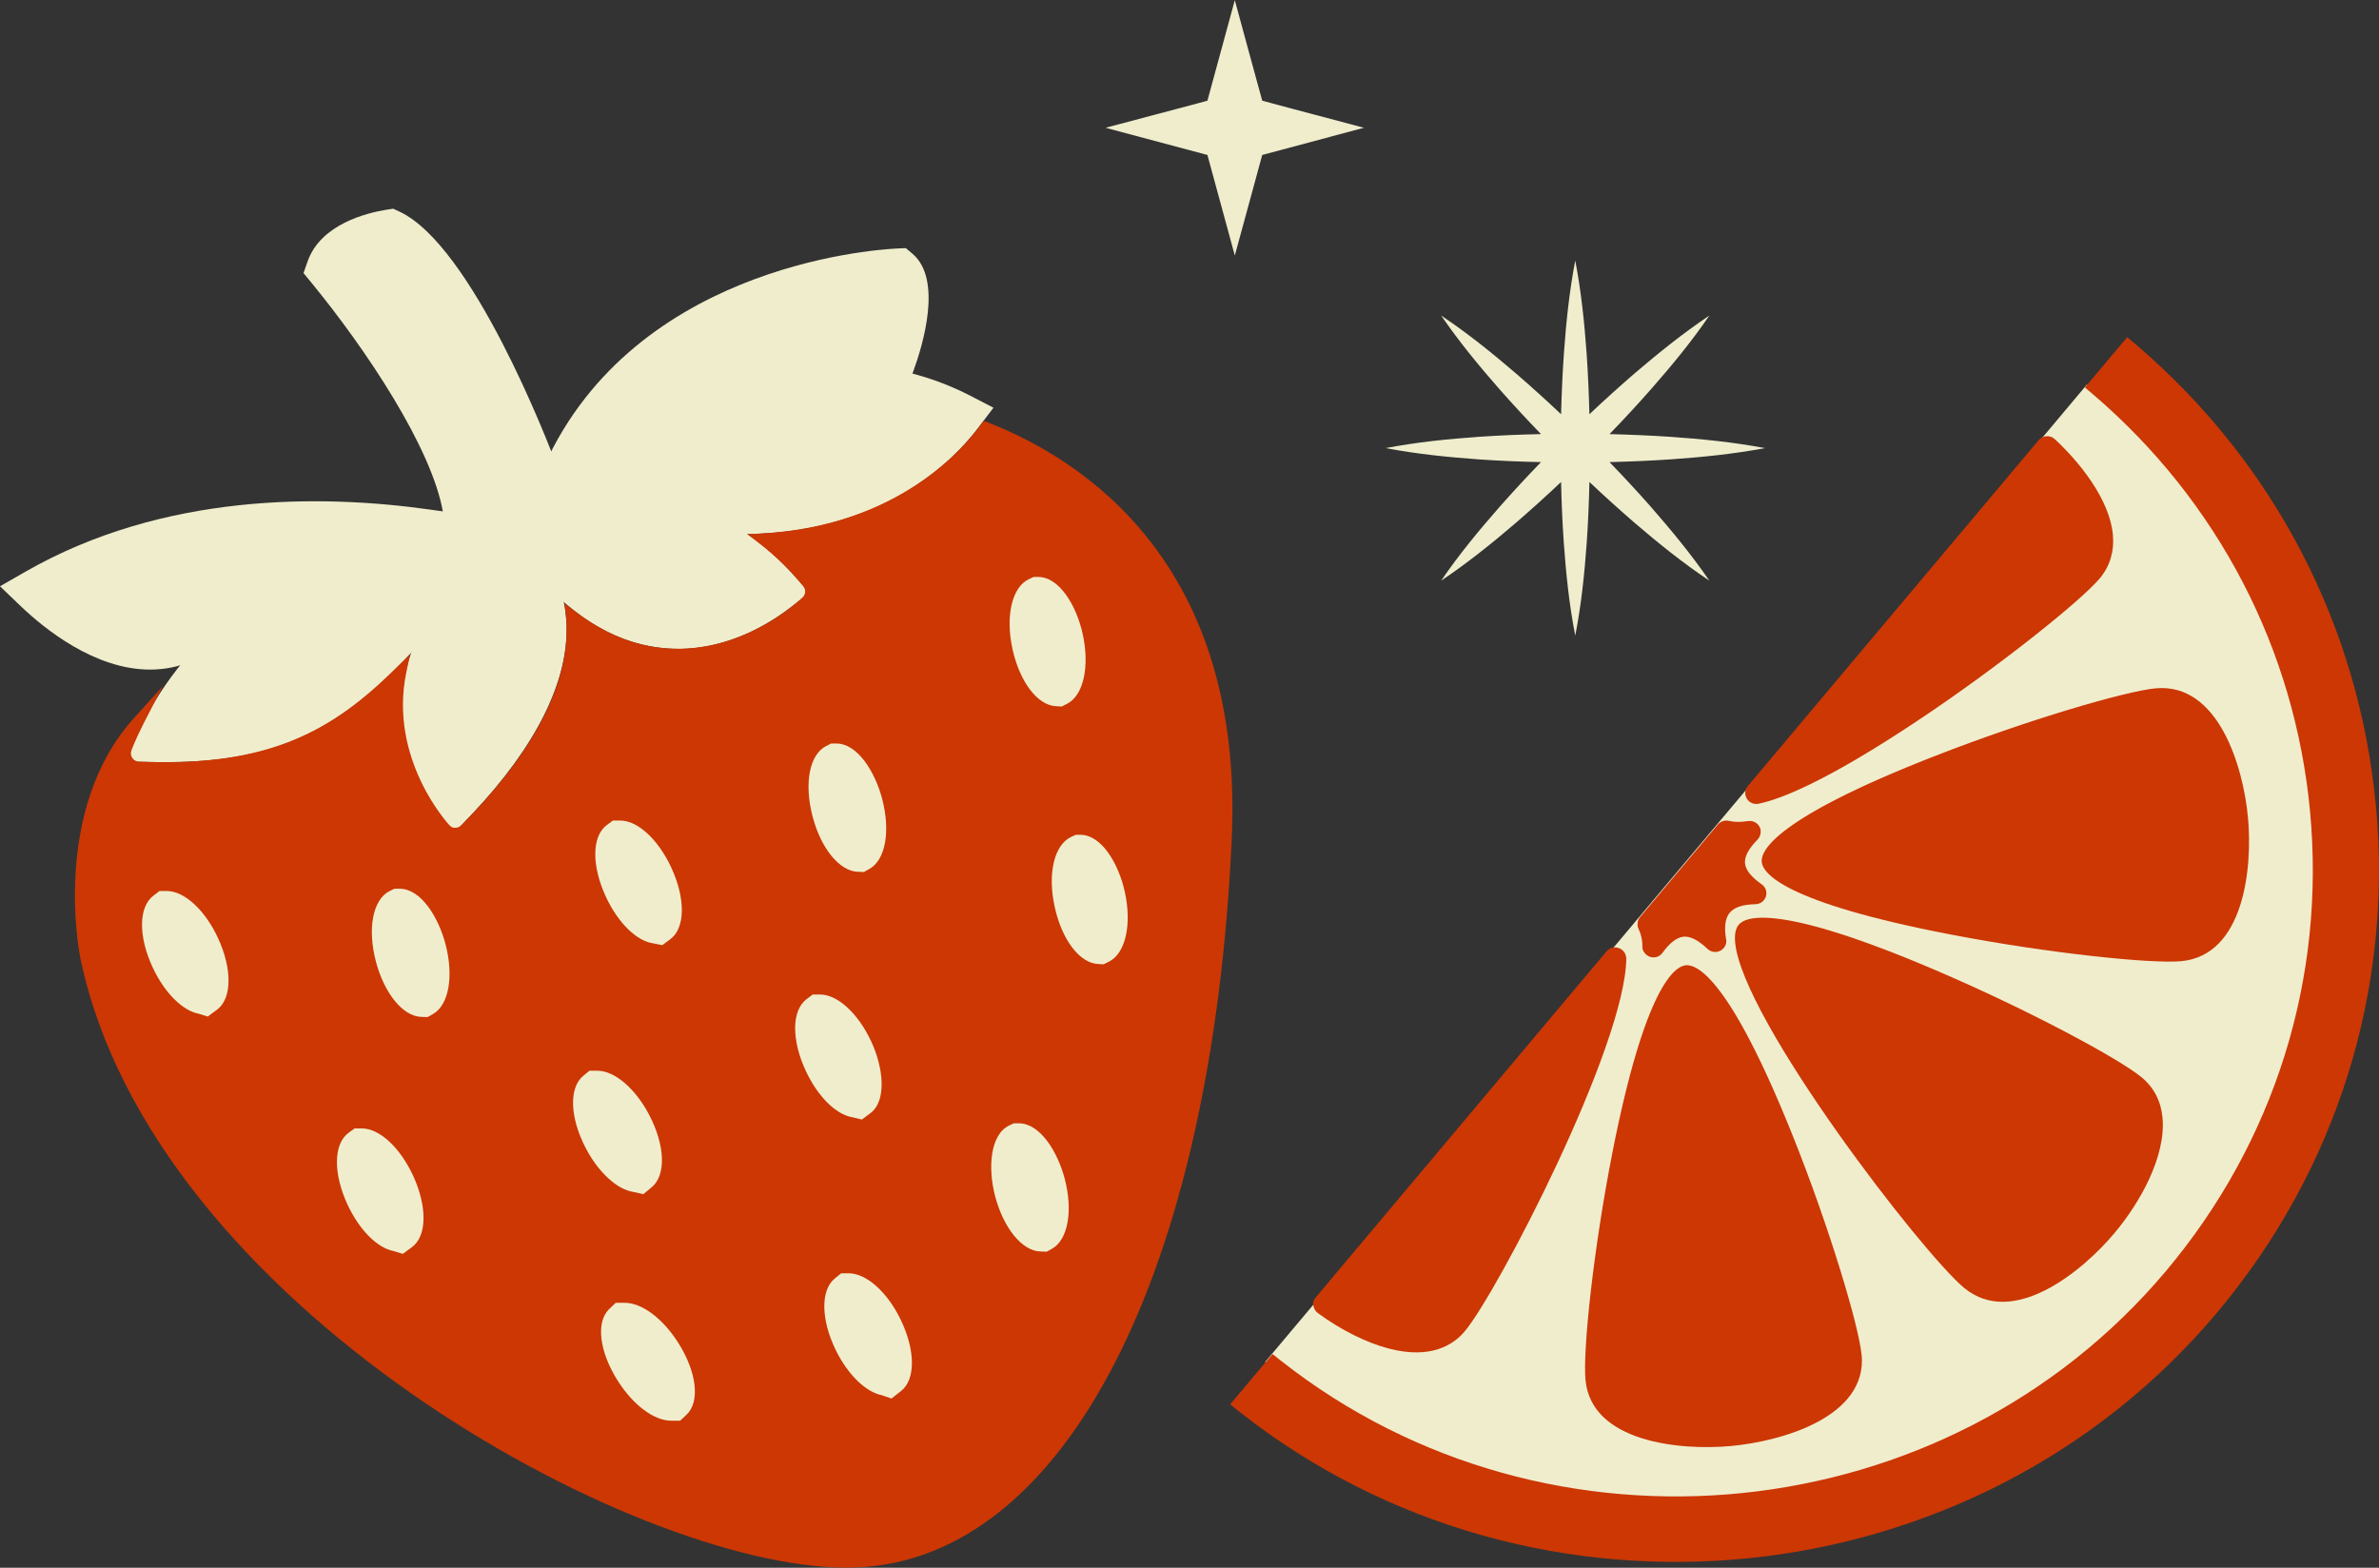 <svg xmlns="http://www.w3.org/2000/svg" width="88" height="58" viewBox="0 0 88 58" fill="none"><rect x="0" y="0" width="88" height="58" fill="#333333" stroke="none"/><g clip-path="url(#clip0_189_1033)"><path d="M59.536 17.096C60.284 17.077 61.031 17.046 61.778 16.996C62.948 16.915 64.118 16.798 65.287 16.578C64.118 16.358 62.948 16.241 61.778 16.16C61.031 16.11 60.284 16.079 59.536 16.06C60.053 15.526 60.558 14.981 61.05 14.424C61.817 13.55 62.564 12.649 63.23 11.674C62.244 12.335 61.336 13.07 60.448 13.828C59.885 14.316 59.333 14.814 58.793 15.325C58.774 14.586 58.742 13.848 58.692 13.109C58.609 11.952 58.492 10.796 58.269 9.64C58.046 10.796 57.929 11.952 57.847 13.109C57.796 13.848 57.764 14.586 57.745 15.325C57.205 14.814 56.653 14.316 56.09 13.828C55.206 13.07 54.294 12.331 53.309 11.674C53.978 12.649 54.721 13.55 55.488 14.424C55.981 14.981 56.485 15.526 57.002 16.06C56.254 16.075 55.507 16.106 54.764 16.156C53.594 16.238 52.425 16.354 51.255 16.578C52.425 16.802 53.594 16.915 54.764 17C55.511 17.05 56.258 17.081 57.002 17.096C56.485 17.63 55.981 18.175 55.488 18.732C54.721 19.606 53.974 20.507 53.309 21.482C54.294 20.821 55.206 20.086 56.09 19.328C56.653 18.84 57.205 18.342 57.745 17.831C57.761 18.57 57.792 19.308 57.843 20.047C57.925 21.204 58.042 22.36 58.269 23.516C58.496 22.36 58.613 21.204 58.696 20.047C58.746 19.308 58.778 18.57 58.793 17.831C59.333 18.342 59.885 18.84 60.448 19.328C61.332 20.086 62.244 20.825 63.23 21.482C62.56 20.507 61.817 19.61 61.05 18.732C60.558 18.175 60.053 17.63 59.536 17.096Z" fill="#F0EDCD"></path><path d="M40.896 4.727L44.264 3.834L44.663 3.725L45.676 0.005L46.158 1.78L46.69 3.725L47.773 4.016L50.453 4.727L46.69 5.733L46.134 7.775L45.676 9.453L44.663 5.733L40.896 4.727Z" fill="#F0EDCD"></path><path d="M17.455 20.519C16.962 21.044 16.505 21.547 16.071 22.023C12.925 25.477 11.177 27.472 5.892 27.387C6.713 25.608 9.655 20.789 17.451 20.519H17.455Z" fill="#F0EDCD"></path><path d="M6.212 28.196C6.103 28.196 5.993 28.196 5.88 28.196L4.624 28.176L5.144 27.047C6.122 24.935 9.279 19.989 17.424 19.706L19.396 19.637L18.054 21.068C17.639 21.509 17.252 21.934 16.88 22.34L16.563 22.688C13.559 25.991 11.552 28.196 6.208 28.196H6.212ZM15.425 21.52C10.844 22.243 8.454 24.73 7.292 26.54C11.083 26.289 12.601 24.622 15.347 21.605L15.425 21.52Z" fill="#F0EDCD"></path><path d="M28.757 21.822C28.092 22.336 26.566 23.334 24.72 23.179C23.21 23.067 21.774 22.231 20.44 20.7C20.252 20.394 20.065 20.178 19.936 20.042C21.258 19.412 25.291 17.973 28.753 21.822H28.757Z" fill="#F0EDCD"></path><path d="M25.103 24.007C24.955 24.007 24.802 23.999 24.649 23.987C22.924 23.86 21.297 22.931 19.818 21.23L19.74 21.125C19.587 20.878 19.439 20.704 19.341 20.599L18.57 19.795L19.58 19.311C20.894 18.685 25.487 16.968 29.367 21.28L29.946 21.926L29.262 22.459C28.491 23.055 26.973 24.007 25.103 24.007ZM21.258 20.39C22.384 21.613 23.566 22.278 24.779 22.371C25.831 22.456 26.782 22.096 27.474 21.698C25.193 19.667 22.776 19.907 21.254 20.39H21.258Z" fill="#F0EDCD"></path><path d="M20.131 23.133C20.201 25.005 19.079 27.217 16.872 29.553C16.188 28.613 14.846 26.204 16.47 23.342C16.861 22.653 17.831 21.621 19.047 20.596C19.235 20.847 19.427 21.083 19.619 21.307C19.861 21.717 20.104 22.325 20.135 23.133H20.131Z" fill="#F0EDCD"></path><path d="M16.79 30.825L16.207 30.025C15.452 28.988 13.895 26.227 15.753 22.943C16.192 22.17 17.197 21.091 18.515 19.977L19.184 19.412L19.708 20.108C19.888 20.348 20.068 20.572 20.244 20.777L20.33 20.897C20.71 21.543 20.925 22.305 20.956 23.098C21.035 25.183 19.834 27.607 17.475 30.102L16.794 30.821L16.79 30.825ZM18.942 21.771C17.971 22.657 17.404 23.349 17.185 23.74C16.168 25.534 16.485 27.105 17.001 28.188C18.57 26.327 19.368 24.602 19.313 23.168C19.294 22.653 19.169 22.185 18.942 21.775V21.771Z" fill="#F0EDCD"></path><path d="M19.806 17.46C19.564 18.032 19.352 18.639 19.18 19.293C19.18 19.293 19.172 19.293 19.169 19.297C18.836 19.204 18.148 19.026 17.197 18.848C16.653 15.592 12.992 10.966 12.146 9.941C12.495 8.94 13.985 8.63 14.419 8.561C16.446 9.504 18.922 15.124 19.802 17.46H19.806Z" fill="#F0EDCD"></path><path d="M19.224 20.155L18.95 20.077C18.555 19.969 17.905 19.803 17.049 19.644L16.485 19.54L16.391 18.979C15.992 16.581 13.516 12.888 11.513 10.451L11.227 10.103L11.376 9.678C11.857 8.289 13.579 7.875 14.294 7.759L14.545 7.721L14.776 7.829C17.459 9.078 20.268 16.353 20.577 17.181L20.691 17.482L20.565 17.78C20.335 18.318 20.139 18.898 19.979 19.505L19.885 19.857L19.49 20.054L19.227 20.163L19.224 20.155ZM17.894 18.155C18.16 18.209 18.398 18.264 18.613 18.314C18.711 18.016 18.813 17.726 18.926 17.444C17.628 14.079 15.648 10.32 14.283 9.407C13.86 9.504 13.426 9.67 13.164 9.887C14.447 11.503 17.15 15.158 17.894 18.151V18.155Z" fill="#F0EDCD"></path><path d="M33.009 13.472C27.873 12.598 23.081 15.905 20.737 17.901C23.699 10.777 31.922 10.073 33.22 10.011C33.842 10.541 33.397 12.409 33.009 13.476V13.472Z" fill="#F0EDCD"></path><path d="M18.676 20.719L19.979 17.587C23.171 9.91 32.164 9.244 33.178 9.194L33.506 9.179L33.757 9.391C34.867 10.339 34.144 12.752 33.78 13.746L33.545 14.384L32.868 14.268C28.076 13.452 23.546 16.577 21.273 18.511L18.676 20.719ZM32.708 10.861C31.116 11.024 26.883 11.72 23.855 14.705C26.245 13.34 29.246 12.242 32.438 12.574C32.645 11.843 32.728 11.217 32.708 10.857V10.861Z" fill="#F0EDCD"></path><path d="M35.517 15.363C34.688 16.461 32.016 19.254 26.519 18.925C24.751 18.144 23.03 18.163 21.672 18.434C24.399 16.175 30.044 12.532 35.517 15.359V15.363Z" fill="#F0EDCD"></path><path d="M18.672 19.864L21.144 17.815C24.141 15.332 30.044 11.623 35.896 14.643L36.749 15.084L36.17 15.846C35.196 17.13 32.305 20.085 26.465 19.733L26.316 19.725L26.179 19.663C24.829 19.068 23.366 18.921 21.829 19.23L18.664 19.861L18.672 19.864ZM26.707 18.128C30.658 18.325 32.982 16.817 34.167 15.657C30.568 14.33 26.934 15.811 24.305 17.509C25.134 17.598 25.944 17.803 26.707 18.124V18.128Z" fill="#F0EDCD"></path><path d="M5.121 26.687C4.808 27.29 4.663 27.696 4.659 27.716C4.612 27.867 4.636 28.029 4.726 28.16C4.815 28.288 4.964 28.369 5.125 28.377C5.453 28.393 5.77 28.396 6.079 28.396C10.382 28.396 12.612 27.016 14.826 24.827C14.134 28.153 16.442 30.636 16.469 30.663C16.567 30.763 16.677 30.837 16.841 30.821C16.978 30.821 17.111 30.767 17.205 30.671C19.931 27.925 21.261 25.36 21.156 23.055C21.156 22.955 21.144 22.862 21.136 22.765C22.243 23.62 23.421 24.096 24.653 24.189C27.599 24.413 29.747 22.324 29.837 22.235C30.02 22.054 30.036 21.76 29.872 21.559C29.328 20.897 28.768 20.367 28.205 19.934C33.244 19.652 35.72 16.836 36.452 15.812C40.191 17.27 45.801 21.114 45.351 31.011C44.624 46.976 39.257 57.488 31.671 57.786C31.546 57.79 31.421 57.794 31.292 57.794C23.128 57.794 5.778 47.966 3.172 35.404C3.161 35.343 2.104 30.013 5.121 26.683V26.687Z" fill="#CC3704"></path><path d="M31.292 57.995C23.405 57.995 5.629 48.249 2.973 35.447C2.961 35.393 1.854 29.986 4.968 26.552L6.02 25.388L5.305 26.78C4.996 27.384 4.855 27.778 4.855 27.786C4.827 27.871 4.843 27.971 4.898 28.045C4.953 28.126 5.039 28.173 5.136 28.177C9.987 28.389 12.334 27.012 14.682 24.684L15.167 24.208L15.03 24.87C14.361 28.087 16.599 30.505 16.622 30.528C16.708 30.617 16.763 30.625 16.822 30.625C16.927 30.625 17.005 30.59 17.064 30.532C19.748 27.828 21.054 25.314 20.953 23.067C20.953 22.971 20.945 22.878 20.933 22.789L20.882 22.317L21.262 22.607C22.337 23.435 23.484 23.903 24.669 23.988C27.435 24.181 29.469 22.309 29.692 22.097C29.805 21.985 29.813 21.811 29.715 21.691C29.218 21.083 28.683 20.561 28.08 20.097L27.65 19.765L28.198 19.734C33.228 19.451 35.662 16.574 36.288 15.696L36.381 15.565L36.53 15.623C40.098 17.015 46.02 20.867 45.563 31.023C44.831 47.104 39.386 57.686 31.687 57.987C31.562 57.991 31.429 57.995 31.3 57.995H31.292ZM4.436 27.96C2.535 31.17 3.364 35.316 3.376 35.362C5.997 47.982 23.519 57.585 31.296 57.589C31.421 57.589 31.546 57.589 31.667 57.581C39.135 57.287 44.428 46.853 45.148 31C45.34 26.776 44.467 19.242 36.522 16.056C35.767 17.057 33.381 19.664 28.73 20.097C29.199 20.495 29.625 20.936 30.032 21.431C30.263 21.71 30.244 22.12 29.981 22.379C29.735 22.611 27.564 24.595 24.638 24.39C23.499 24.305 22.4 23.899 21.363 23.183C21.414 25.512 20.064 28.076 17.35 30.814C17.201 30.961 16.978 31.023 16.778 31.027C16.532 31.027 16.372 30.86 16.317 30.802C16.293 30.779 14.181 28.532 14.525 25.392C12.237 27.534 9.776 28.768 5.113 28.575C4.89 28.567 4.686 28.455 4.553 28.269C4.487 28.177 4.448 28.068 4.432 27.956L4.436 27.96Z" fill="#CC3704"></path><path d="M1.35 21.857C6.38 18.972 12.217 19.154 15.781 19.657C11.857 20.152 9.201 21.795 7.488 23.489L7.405 23.369C5.039 24.986 2.367 22.832 1.35 21.857Z" fill="#F0EDCD"></path><path d="M5.551 24.772C3.501 24.772 1.643 23.26 0.778 22.436L0 21.69L0.939 21.152C6.044 18.225 11.892 18.287 15.898 18.851L21.915 19.702L15.887 20.46C12.718 20.858 10.089 22.069 8.07 24.061L7.378 24.745L7.159 24.436C6.619 24.672 6.079 24.772 5.551 24.772ZM2.793 22.015C3.896 22.842 5.535 23.662 6.94 22.703L7.613 22.243L7.624 22.258C8.602 21.423 9.706 20.727 10.911 20.178C8.309 20.251 5.461 20.731 2.793 22.015Z" fill="#F0EDCD"></path><path d="M31.754 31.44C31.605 31.437 31.112 30.992 30.854 30.006C30.584 28.988 30.823 28.373 30.936 28.319C31.077 28.319 31.574 28.76 31.836 29.754C32.106 30.767 31.871 31.378 31.758 31.44H31.754Z" fill="#F0EDCD"></path><path d="M31.953 32.26L31.722 32.252C31.053 32.225 30.369 31.39 30.06 30.214C29.735 28.98 29.942 27.905 30.568 27.596L30.744 27.507H30.94C31.73 27.511 32.372 28.57 32.63 29.549C32.947 30.752 32.755 31.819 32.157 32.148L31.957 32.26H31.953Z" fill="#F0EDCD"></path><path d="M24.301 34.098C24.117 34.098 23.573 33.719 23.163 32.841C22.717 31.885 22.842 31.239 22.944 31.166C23.135 31.166 23.675 31.545 24.086 32.423C24.532 33.378 24.407 34.024 24.305 34.098H24.301Z" fill="#F0EDCD"></path><path d="M24.497 34.968L24.172 34.902C23.558 34.821 22.866 34.151 22.416 33.185C21.876 32.028 21.888 30.93 22.451 30.52L22.67 30.357H22.944C23.589 30.357 24.344 31.054 24.826 32.086C25.365 33.243 25.354 34.337 24.79 34.751L24.497 34.968Z" fill="#F0EDCD"></path><path d="M15.605 36.809C15.456 36.805 14.963 36.36 14.701 35.374C14.431 34.356 14.67 33.742 14.783 33.684C14.924 33.684 15.421 34.124 15.683 35.118C15.953 36.132 15.718 36.743 15.605 36.809Z" fill="#F0EDCD"></path><path d="M15.805 37.628L15.574 37.62C14.905 37.597 14.22 36.758 13.907 35.582C13.582 34.356 13.79 33.281 14.408 32.968L14.588 32.879H14.787C15.578 32.883 16.219 33.943 16.477 34.921C16.794 36.12 16.602 37.191 16.008 37.52L15.808 37.632L15.805 37.628Z" fill="#F0EDCD"></path><path d="M6.173 33.78C6.365 33.78 6.905 34.159 7.316 35.037C7.761 35.996 7.636 36.638 7.535 36.712C7.347 36.712 6.807 36.333 6.396 35.455C5.95 34.5 6.075 33.854 6.173 33.78Z" fill="#F0EDCD"></path><path d="M7.687 37.609L7.351 37.504C6.752 37.392 6.087 36.731 5.649 35.795C5.113 34.646 5.121 33.552 5.677 33.134L5.899 32.964H6.181C6.827 32.972 7.582 33.668 8.059 34.693C8.599 35.853 8.583 36.951 8.02 37.361L7.687 37.605V37.609Z" fill="#F0EDCD"></path><path d="M39.096 25.318C38.967 25.31 38.482 24.869 38.259 23.848C38.036 22.82 38.298 22.216 38.412 22.166C38.533 22.166 39.026 22.611 39.249 23.64C39.472 24.661 39.214 25.264 39.096 25.322V25.318Z" fill="#F0EDCD"></path><path d="M39.272 26.138L39.053 26.126C38.376 26.091 37.719 25.225 37.453 24.014C37.183 22.777 37.438 21.709 38.067 21.423L38.236 21.346H38.419C39.19 21.353 39.824 22.417 40.051 23.461C40.313 24.668 40.078 25.728 39.472 26.037L39.276 26.138H39.272Z" fill="#F0EDCD"></path><path d="M39.973 31.699C40.094 31.699 40.587 32.144 40.81 33.173C41.033 34.194 40.775 34.797 40.657 34.855C40.528 34.847 40.039 34.407 39.82 33.386C39.593 32.357 39.859 31.753 39.973 31.703V31.699Z" fill="#F0EDCD"></path><path d="M40.833 35.676L40.614 35.664C39.934 35.629 39.276 34.763 39.014 33.552C38.74 32.311 38.999 31.244 39.632 30.957L39.797 30.884H39.977C40.747 30.892 41.381 31.955 41.608 32.999C41.874 34.21 41.631 35.27 41.025 35.575L40.83 35.672L40.833 35.676Z" fill="#F0EDCD"></path><path d="M30.334 37.609C30.525 37.609 31.065 37.988 31.476 38.866C31.922 39.825 31.797 40.468 31.699 40.541H31.695C31.511 40.541 30.968 40.162 30.557 39.284C30.111 38.329 30.236 37.683 30.338 37.609H30.334Z" fill="#F0EDCD"></path><path d="M31.879 41.419L31.546 41.337C30.936 41.245 30.255 40.579 29.809 39.624C29.27 38.471 29.281 37.377 29.841 36.959L30.064 36.793H30.341C30.987 36.797 31.742 37.493 32.223 38.522C32.681 39.5 32.814 40.73 32.188 41.19L31.879 41.419Z" fill="#F0EDCD"></path><path d="M22.099 40.425C22.302 40.425 22.854 40.781 23.292 41.635C23.777 42.571 23.679 43.221 23.581 43.302H23.573C23.378 43.302 22.83 42.946 22.388 42.096C21.903 41.156 22.001 40.506 22.099 40.429V40.425Z" fill="#F0EDCD"></path><path d="M23.796 44.18L23.44 44.099C22.834 44.014 22.134 43.375 21.66 42.463C21.074 41.33 21.042 40.235 21.578 39.798L21.805 39.612H22.102C22.744 39.616 23.515 40.281 24.023 41.264C24.606 42.389 24.641 43.48 24.109 43.921L23.796 44.18Z" fill="#F0EDCD"></path><path d="M13.383 42.56C13.575 42.56 14.115 42.939 14.525 43.816C14.971 44.776 14.846 45.418 14.744 45.491C14.56 45.491 14.017 45.112 13.606 44.234C13.16 43.279 13.285 42.633 13.387 42.56H13.383Z" fill="#F0EDCD"></path><path d="M14.897 46.388L14.556 46.284C13.958 46.168 13.297 45.51 12.859 44.574C12.319 43.414 12.331 42.316 12.898 41.906L13.117 41.747H13.391C14.036 41.751 14.791 42.447 15.272 43.476C15.812 44.636 15.797 45.734 15.233 46.144L14.897 46.388Z" fill="#F0EDCD"></path><path d="M23.108 49.011C23.358 49.011 23.925 49.363 24.399 50.117C24.966 51.01 24.923 51.668 24.833 51.753H24.814C24.583 51.753 24.015 51.401 23.542 50.651C22.979 49.757 23.018 49.1 23.108 49.015V49.011Z" fill="#F0EDCD"></path><path d="M25.162 52.561H24.833C24.188 52.561 23.417 51.977 22.846 51.076C22.165 49.997 22.036 48.906 22.537 48.426L22.776 48.198H23.108C23.746 48.198 24.524 48.782 25.092 49.683C25.776 50.766 25.901 51.857 25.397 52.337L25.158 52.561H25.162Z" fill="#F0EDCD"></path><path d="M31.397 47.924C31.593 47.924 32.145 48.299 32.563 49.157C33.025 50.105 32.915 50.751 32.817 50.828H32.813C32.626 50.828 32.074 50.453 31.652 49.595C31.19 48.651 31.3 48.001 31.397 47.92V47.924Z" fill="#F0EDCD"></path><path d="M32.978 51.741L32.618 51.617C32.023 51.497 31.362 50.859 30.916 49.95C30.361 48.813 30.349 47.722 30.885 47.293L31.116 47.107H31.413C32.055 47.119 32.818 47.8 33.306 48.801C33.866 49.942 33.874 51.037 33.33 51.462L32.978 51.737V51.741Z" fill="#F0EDCD"></path><path d="M37.684 42.366C37.821 42.366 38.322 42.807 38.584 43.801C38.85 44.81 38.619 45.425 38.506 45.487C38.357 45.483 37.864 45.039 37.602 44.052C37.332 43.035 37.571 42.42 37.684 42.362V42.366Z" fill="#F0EDCD"></path><path d="M38.709 46.307L38.482 46.299C37.809 46.28 37.125 45.441 36.812 44.261C36.534 43.213 36.624 41.979 37.328 41.639L37.5 41.558H37.692C38.482 41.562 39.124 42.621 39.382 43.6C39.699 44.803 39.503 45.87 38.912 46.199L38.713 46.311L38.709 46.307Z" fill="#F0EDCD"></path><path d="M75.114 16.698L46.799 50.388L47.456 50.902C57.494 58.796 72.328 57.284 80.532 47.53C84.589 42.703 86.501 36.6 85.919 30.354C85.351 24.286 82.48 18.752 77.829 14.768L77.199 14.223L75.122 16.698H75.114Z" fill="#F0EDCD"></path><path d="M82.746 30.28C82.598 28.675 81.78 25.682 79.773 25.868C78.713 25.964 75.024 27.051 71.675 28.362C65.541 30.76 65.569 31.835 65.569 31.847C65.569 31.858 65.745 32.918 72.215 34.167C75.752 34.852 79.578 35.25 80.638 35.154C82.645 34.972 82.891 31.886 82.742 30.277L82.746 30.28Z" fill="#CC3704"></path><path d="M83.153 30.242C83.329 32.118 83.004 35.347 80.681 35.56C79.589 35.66 75.814 35.277 72.141 34.57C65.956 33.378 65.201 32.295 65.166 31.886C65.127 31.476 65.671 30.277 71.527 27.987C75.004 26.626 78.647 25.566 79.738 25.465C82.062 25.253 82.981 28.37 83.153 30.246V30.242ZM66.042 31.804C66.34 32.071 67.576 32.86 72.297 33.773C75.744 34.438 79.593 34.848 80.606 34.755C82.351 34.597 82.449 31.499 82.34 30.319C82.23 29.14 81.561 26.111 79.816 26.27C78.803 26.363 75.094 27.461 71.832 28.737C67.361 30.489 66.293 31.483 66.046 31.804H66.042Z" fill="#CC3704"></path><path d="M63.664 33.506C63.91 33.212 64.329 33.057 64.927 33.049C63.945 32.361 63.879 31.63 64.72 30.779C64.383 30.833 64.098 30.829 63.855 30.768L60.976 34.194C61.066 34.376 61.125 34.569 61.148 34.786C61.156 34.859 61.16 34.933 61.16 35.01C61.504 34.535 61.86 34.279 62.232 34.248C62.603 34.217 63.006 34.399 63.437 34.813C63.339 34.233 63.413 33.8 63.664 33.506Z" fill="#CC3704"></path><path d="M65.127 30.741C65.138 30.857 65.096 30.973 65.013 31.061C64.681 31.398 64.524 31.692 64.548 31.939C64.571 32.187 64.779 32.446 65.166 32.717C65.311 32.817 65.373 32.995 65.322 33.165C65.268 33.332 65.115 33.448 64.939 33.452C64.474 33.459 64.153 33.564 63.984 33.765C63.816 33.966 63.773 34.295 63.848 34.747C63.887 34.925 63.789 35.092 63.636 35.173C63.48 35.254 63.288 35.227 63.159 35.103C62.823 34.782 62.525 34.631 62.275 34.654C62.025 34.678 61.766 34.879 61.496 35.25C61.395 35.393 61.211 35.455 61.039 35.401C60.871 35.347 60.738 35.165 60.753 35.018C60.753 34.948 60.749 34.886 60.742 34.825C60.722 34.662 60.683 34.515 60.612 34.372C60.546 34.229 60.562 34.055 60.663 33.931L63.542 30.505C63.644 30.385 63.805 30.334 63.957 30.369C64.145 30.416 64.38 30.419 64.657 30.377C64.833 30.35 65.005 30.435 65.088 30.59C65.111 30.636 65.127 30.686 65.131 30.737L65.127 30.741ZM63.01 34.012C63.057 33.715 63.171 33.459 63.343 33.251C63.515 33.042 63.75 32.887 64.035 32.786C63.852 32.543 63.75 32.276 63.722 32.017C63.707 31.839 63.722 31.665 63.777 31.487L61.665 34.001C61.833 33.916 62.005 33.869 62.185 33.85C62.455 33.827 62.729 33.881 63.007 34.012H63.01Z" fill="#CC3704"></path><path d="M60.056 42.683C59.364 46.179 58.961 49.966 59.059 51.014C59.243 52.998 62.365 53.242 63.992 53.091C65.619 52.944 68.643 52.136 68.456 50.155C68.358 49.107 67.255 45.46 65.928 42.15C63.499 36.085 62.411 36.112 62.4 36.112C62.388 36.112 61.316 36.282 60.053 42.683H60.056Z" fill="#CC3704"></path><path d="M68.863 50.116C69.078 52.417 65.925 53.322 64.027 53.497C62.13 53.671 58.864 53.35 58.648 51.052C58.547 49.973 58.934 46.241 59.65 42.609C60.855 36.495 61.95 35.748 62.361 35.71C62.776 35.671 63.988 36.209 66.308 42.002C67.646 45.34 68.761 49.041 68.859 50.12L68.863 50.116ZM59.466 50.975C59.626 52.7 62.76 52.797 63.953 52.688C65.146 52.58 68.209 51.919 68.049 50.19C67.955 49.188 66.844 45.522 65.549 42.296C63.781 37.872 62.772 36.82 62.447 36.576C62.177 36.874 61.379 38.092 60.46 42.76C59.787 46.168 59.372 49.973 59.466 50.975Z" fill="#CC3704"></path><path d="M77.895 45.364C78.748 44.347 79.703 42.695 79.581 41.384C79.534 40.881 79.323 40.471 78.952 40.166C78.134 39.493 74.75 37.683 71.441 36.267C65.389 33.676 64.638 34.457 64.63 34.465C64.622 34.473 64.563 34.554 64.591 34.833C64.837 37.459 71.308 46.014 72.923 47.34C74.472 48.612 76.855 46.601 77.899 45.364H77.895Z" fill="#CC3704"></path><path d="M79.992 41.345C80.125 42.78 79.163 44.493 78.212 45.623C76.996 47.069 74.457 49.127 72.661 47.653C71.12 46.385 64.45 37.725 64.184 34.871C64.156 34.573 64.199 34.349 64.317 34.21C64.583 33.892 65.827 33.425 71.605 35.896C75.04 37.365 78.373 39.16 79.214 39.852C79.671 40.227 79.933 40.73 79.992 41.345ZM64.997 34.797C65.228 37.269 71.632 45.754 73.185 47.031C74.535 48.137 76.816 46.017 77.582 45.104C78.76 43.7 79.793 41.376 78.689 40.475C77.907 39.833 74.5 38.019 71.28 36.638C66.863 34.747 65.396 34.709 64.997 34.763V34.794V34.797Z" fill="#CC3704"></path><path d="M77.356 21.138C77.665 20.77 77.798 20.333 77.751 19.826C77.645 18.678 76.667 17.409 75.724 16.539L64.966 29.337C65.717 29.178 67.349 28.555 70.693 26.328C73.682 24.34 76.675 21.946 77.356 21.138Z" fill="#CC3704"></path><path d="M78.157 19.791C78.212 20.399 78.044 20.952 77.672 21.397C76.972 22.228 73.94 24.661 70.924 26.668C67.595 28.884 65.893 29.561 65.052 29.735C64.88 29.77 64.704 29.696 64.618 29.549C64.524 29.402 64.54 29.213 64.653 29.081L75.411 16.284C75.485 16.199 75.587 16.144 75.701 16.137C75.814 16.129 75.924 16.168 76.006 16.245C76.475 16.674 78.009 18.21 78.157 19.788V19.791ZM66.249 28.451C67.161 28.037 68.51 27.298 70.466 25.995C73.377 24.057 76.393 21.656 77.042 20.882C77.833 19.95 76.847 18.256 75.759 17.142L66.253 28.451H66.249Z" fill="#CC3704"></path><path d="M53.868 48.991C55.089 47.537 59.716 38.522 59.752 35.447L48.998 48.245C49.803 48.837 50.703 49.289 51.489 49.494C52.553 49.773 53.355 49.602 53.868 48.991Z" fill="#CC3704"></path><path d="M60.158 35.413C60.158 35.413 60.158 35.44 60.158 35.455C60.123 38.7 55.394 47.808 54.181 49.254C53.751 49.765 52.913 50.291 51.38 49.893C50.543 49.676 49.608 49.208 48.747 48.578C48.657 48.512 48.599 48.411 48.583 48.299C48.544 48.183 48.602 48.075 48.673 47.994L59.427 35.196C59.536 35.065 59.72 35.014 59.885 35.076C60.033 35.13 60.139 35.266 60.151 35.42L60.158 35.413ZM53.551 48.732C54.553 47.537 58.21 40.568 59.13 36.82L49.596 48.168C50.265 48.609 50.973 48.945 51.591 49.104C52.499 49.34 53.14 49.22 53.551 48.732Z" fill="#CC3704"></path><path d="M85.864 29.994C86.451 36.286 84.526 42.424 80.442 47.285C72.152 57.151 57.256 58.644 47.131 50.665L46.091 51.907C56.904 60.45 72.825 58.861 81.69 48.314C86.052 43.124 88.109 36.564 87.48 29.846C86.869 23.299 83.767 17.343 78.736 13.054L77.696 14.291C82.39 18.306 85.289 23.875 85.86 29.994H85.864Z" fill="#CC3704"></path><path d="M87.887 29.808C88.524 36.63 86.435 43.294 82.003 48.569C73.025 59.251 56.802 60.887 45.829 52.216L45.504 51.957L47.069 50.093L47.382 50.341C57.315 58.169 72 56.679 80.121 47.022C84.135 42.246 86.029 36.209 85.45 30.024C84.89 24.018 82.038 18.538 77.426 14.593L77.121 14.334L78.686 12.474L79.003 12.741C84.108 17.095 87.265 23.156 87.883 29.8L87.887 29.808ZM46.674 51.841C57.291 59.947 72.771 58.288 81.373 48.051C85.665 42.942 87.687 36.491 87.069 29.881C86.482 23.581 83.544 17.83 78.784 13.634L78.267 14.249C82.864 18.31 85.7 23.871 86.271 29.955C86.87 36.352 84.91 42.598 80.755 47.544C72.438 57.441 57.463 59.05 47.191 51.226L46.674 51.841Z" fill="#CC3704"></path></g><defs><clipPath id="clip0_189_1033"><rect width="88" height="58" fill="white"></rect></clipPath></defs></svg>